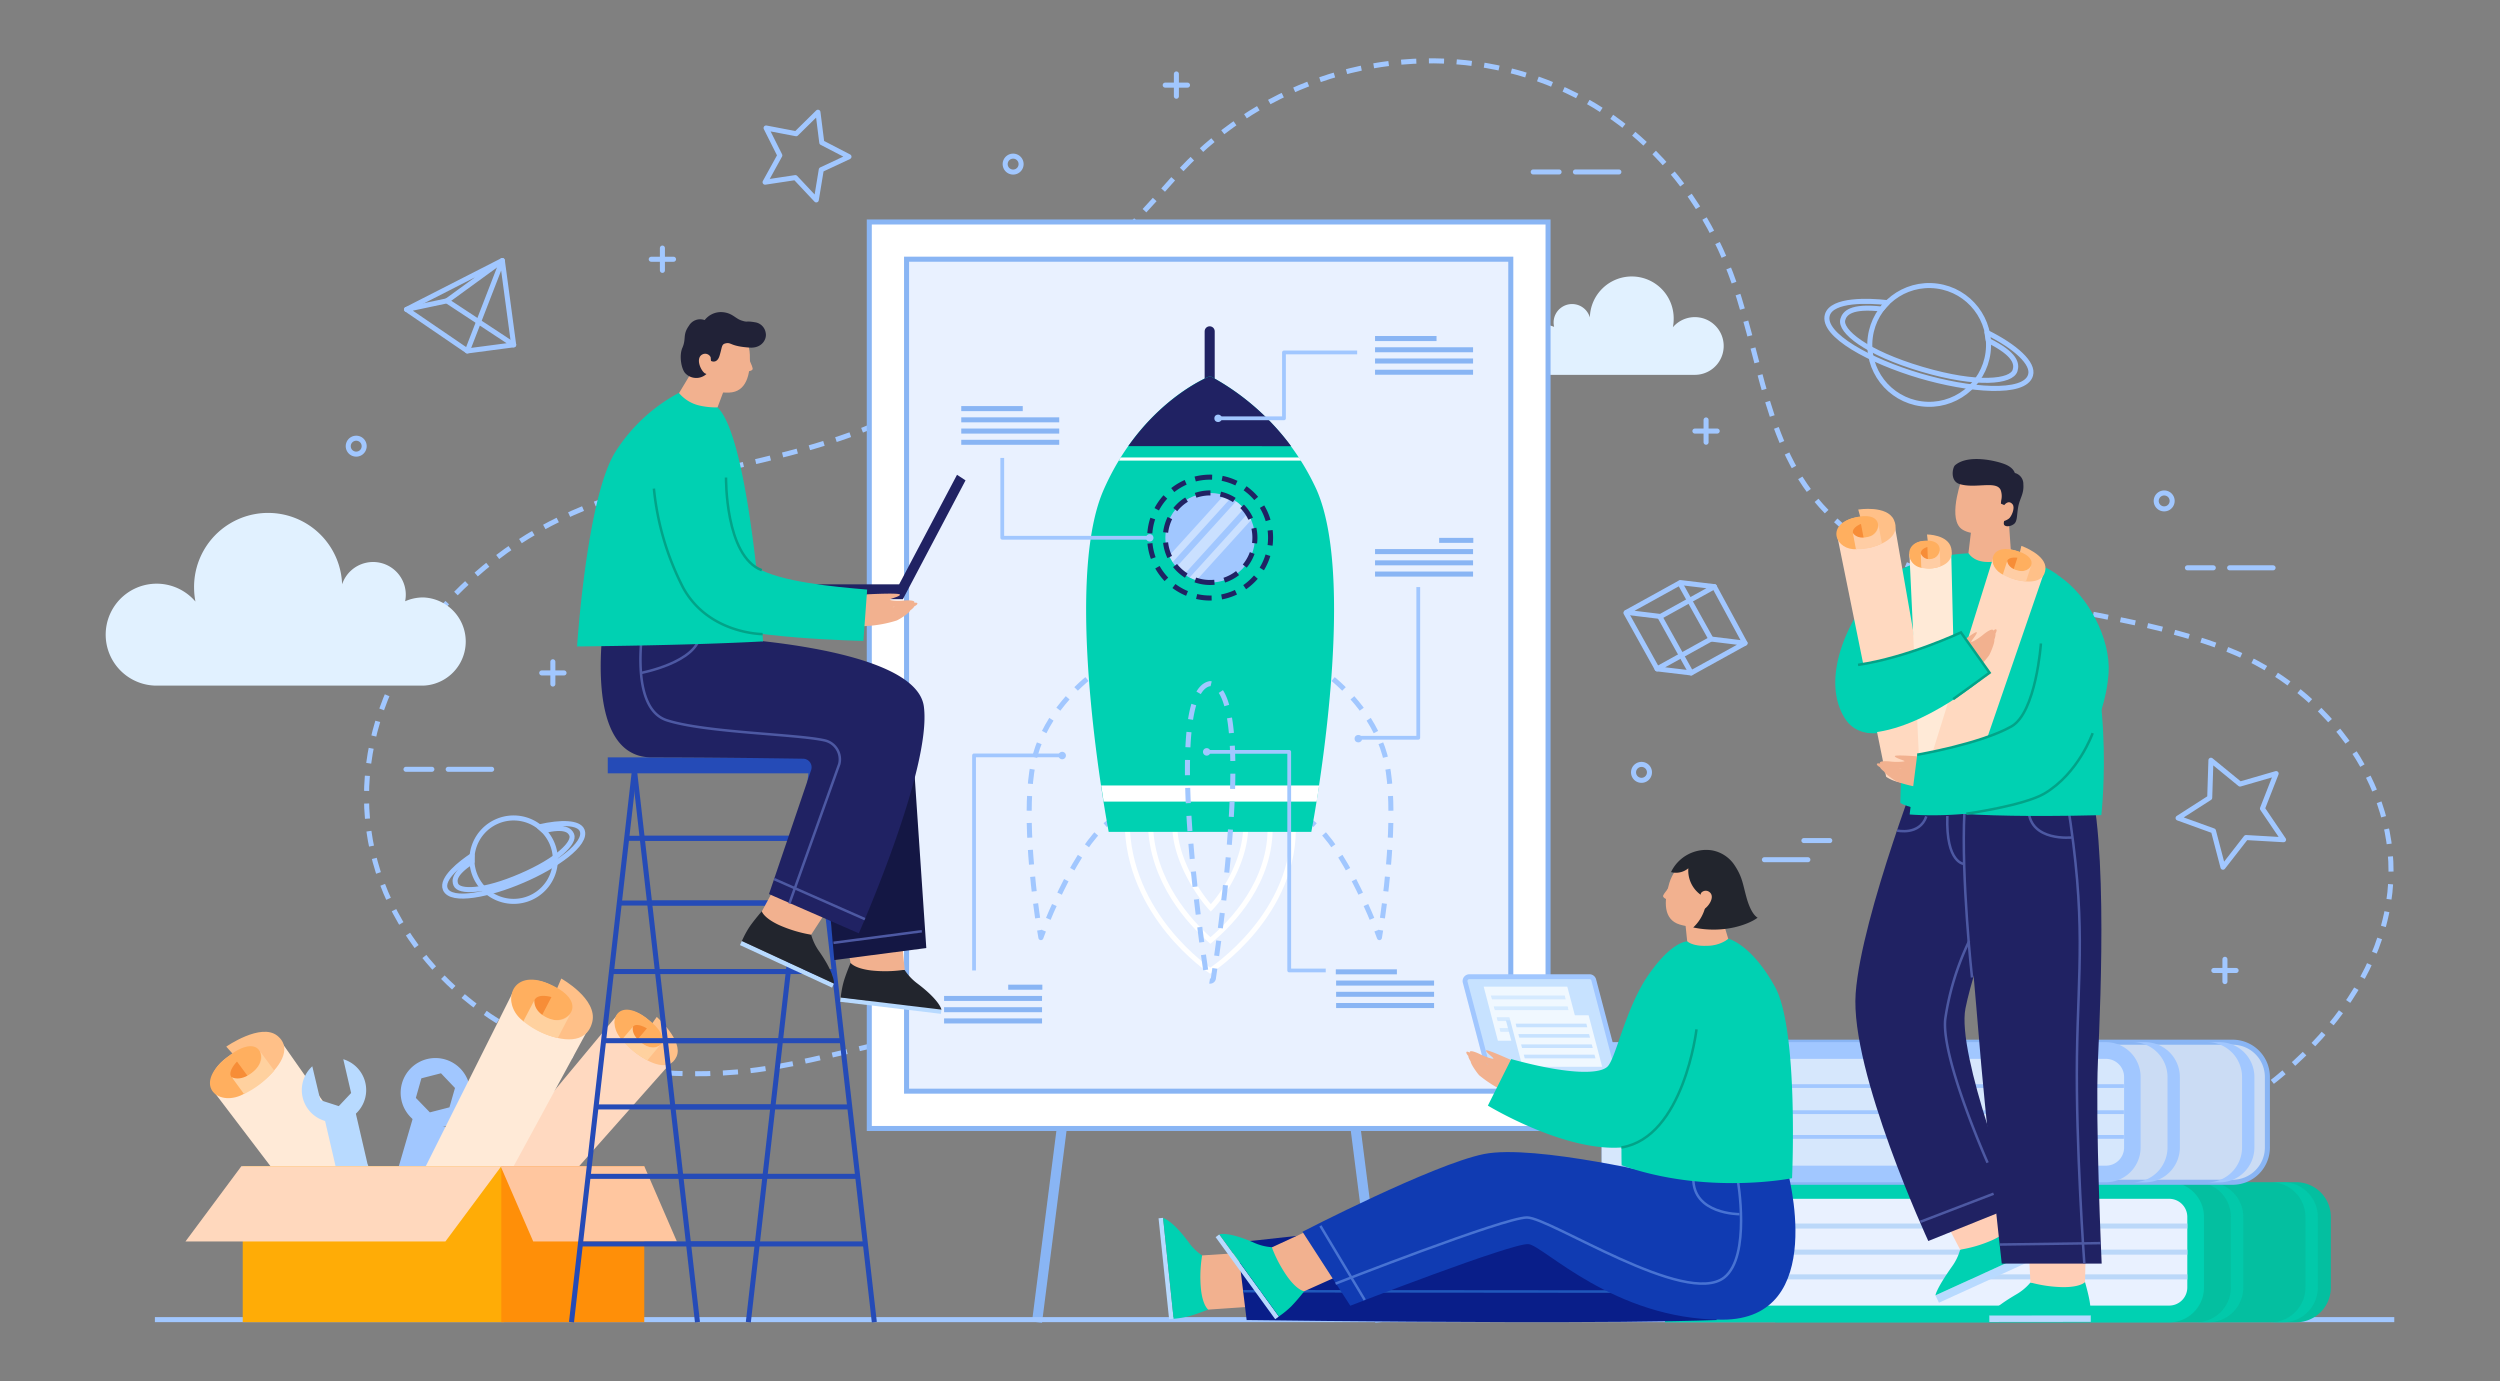 <svg xmlns="http://www.w3.org/2000/svg" xmlns:xlink="http://www.w3.org/1999/xlink" viewBox="0 0 496.33 274.21"><rect x="0" y="0" width="496.33" height="274.21" fill="#808080" stroke="none"/><defs><style>.cls-1,.cls-10,.cls-11,.cls-12,.cls-13,.cls-14,.cls-20,.cls-22,.cls-23,.cls-24,.cls-25,.cls-26,.cls-30,.cls-36,.cls-4,.cls-45,.cls-5,.cls-54,.cls-56,.cls-65,.cls-9{fill:none;}.cls-2{isolation:isolate;}.cls-3{fill:#e1f1ff;}.cls-10,.cls-11,.cls-12,.cls-22,.cls-24,.cls-25,.cls-26,.cls-4,.cls-5,.cls-9{stroke:#a1c7ff;}.cls-10,.cls-11,.cls-12,.cls-13,.cls-22,.cls-23,.cls-24,.cls-26,.cls-4,.cls-5,.cls-9{stroke-linejoin:round;}.cls-5{stroke-dasharray:3.01 2.5;}.cls-16,.cls-6,.cls-7{fill:#fff;}.cls-23,.cls-31,.cls-6,.cls-7,.cls-8{stroke:#89b5f4;}.cls-14,.cls-20,.cls-25,.cls-30,.cls-31,.cls-36,.cls-45,.cls-54,.cls-56,.cls-6,.cls-65,.cls-7,.cls-8{stroke-miterlimit:10;}.cls-13,.cls-6{stroke-width:2px;}.cls-29,.cls-8{fill:#e9f1ff;}.cls-9{stroke-dasharray:2.99 2.49;}.cls-10{stroke-dasharray:2.92 2.43;}.cls-11{stroke-dasharray:2.99 2.49;}.cls-12{stroke-dasharray:2.92 2.43;}.cls-13,.cls-20{stroke:#202263;}.cls-13,.cls-25,.cls-26{stroke-linecap:round;}.cls-14{stroke:#fff;}.cls-15,.cls-28{fill:#00d1b2;}.cls-17{fill:#a1c7ff;}.cls-18{clip-path:url(#clip-path);}.cls-19{opacity:0.44;}.cls-20{stroke-dasharray:3 2;}.cls-21{fill:#202263;}.cls-22{stroke-dasharray:3.03 2.52;}.cls-24{stroke-width:0.75px;}.cls-27{fill:#04bfa0;}.cls-28{opacity:0.55;}.cls-28,.cls-47{mix-blend-mode:multiply;}.cls-30{stroke:#bbd8f9;}.cls-31{fill:#cbdcf4;}.cls-32{fill:#d6e7fc;}.cls-33{fill:#fe881c;}.cls-34{fill:#b8daff;}.cls-35{fill:#ffceb6;}.cls-36{stroke:#4d59a3;}.cls-36,.cls-45,.cls-54,.cls-56{stroke-width:0.5px;}.cls-37,.cls-57{fill:#f2b18f;}.cls-38{fill:#212237;}.cls-39{fill:#ffd9c0;}.cls-40{fill:#ffc088;}.cls-41{fill:#ffaf5f;}.cls-42{fill:#f78d37;}.cls-43{fill:#ffcda4;}.cls-44{fill:#ffead7;}.cls-45{stroke:#02a388;}.cls-46,.cls-47{fill:#c7e2ff;}.cls-48{fill:#f0f8ff;}.cls-49{clip-path:url(#clip-path-2);}.cls-50{opacity:0.35;}.cls-51{fill:#a4d0ff;}.cls-52{clip-path:url(#clip-path-3);}.cls-53{fill:#091e89;}.cls-54{stroke:#2058bc;}.cls-55{fill:#103bb2;}.cls-56{stroke:#4873d3;}.cls-57{fill-rule:evenodd;}.cls-58{fill:#22252d;}.cls-59{fill:#ffd19f;}.cls-60{fill:#6486f2;}.cls-61{fill:#ffac06;}.cls-62{fill:#ff8f08;}.cls-63{fill:#ffd8bd;}.cls-64{fill:#ffc69f;}.cls-65{stroke:#254bb7;}.cls-66{fill:#254bb7;}.cls-67{fill:#141744;}</style><clipPath id="clip-path"><circle class="cls-1" cx="240.25" cy="106.76" r="8.89" transform="translate(-22.55 99.48) rotate(-22.37)"/></clipPath><clipPath id="clip-path-2"><polygon class="cls-1" points="312.89 206.01 298.16 206.01 295.65 196.49 310.38 196.49 312.89 206.01"/></clipPath><clipPath id="clip-path-3"><polygon class="cls-1" points="317.04 211.21 303 211.21 300.61 202.14 314.65 202.14 317.04 211.21"/></clipPath></defs><title>hero-people-3-teal</title><g class="cls-2"><g id="Layer_1" data-name="Layer 1"><path class="cls-3" d="M306.54,64.47a5,5,0,0,1,2,.43,4.14,4.14,0,0,1-.1-.87,3.67,3.67,0,0,1,7.2-1,8.32,8.32,0,0,1,16.64.36,8.22,8.22,0,0,1-.16,1.58,5.73,5.73,0,1,1,4.36,9.45H306.54a5,5,0,1,1,0-9.91Z"/><path class="cls-4" d="M210.14,204.15c-.49-.1-1-.2-1.48-.28"/><path class="cls-5" d="M206.19,203.52c-18.21-1.94-41.44,7.68-59.28,9.26C110.67,216,89.07,199.4,79.54,183.11c-11.93-20.41-8.27-46.84,12.27-66.56,23-22,46.75-20.16,75-29.55C192.2,78.55,213.52,57.45,233,35.4c32.65-37,95.47-30.62,112.27,23.76C351,77.71,352.09,96.09,370,107.54c21.53,13.8,49.09,12.31,72.42,21.48,19.84,7.81,35.29,28.25,31.78,50.21-3.9,24.35-28.57,43.53-50.94,50.15-23.21,6.88-45.11,4.18-68.46,5.19"/><path class="cls-4" d="M353.49,234.62l-1.49.08"/><line class="cls-6" x1="205.88" y1="262.49" x2="211.22" y2="220.7"/><line class="cls-6" x1="274.04" y1="262.49" x2="268.7" y2="220.7"/><rect class="cls-7" x="172.58" y="44.07" width="134.76" height="179.97"/><rect class="cls-8" x="157.37" y="74.07" width="165.17" height="119.96" transform="translate(374.01 -105.91) rotate(90)"/><path class="cls-4" d="M217.73,133.31c.76-.56,1.23-.84,1.23-.84s.2.51.52,1.4"/><path class="cls-9" d="M220.29,136.22c2.51,7.52,7.21,23.89,1.43,26.15s-11.8,15.56-14.08,21.22"/><path class="cls-4" d="M207.18,184.75c-.35.89-.53,1.4-.53,1.4s-.1-.54-.25-1.48"/><path class="cls-10" d="M206,182.27c-1-7-2.7-21.77-.86-30.75,1.79-8.71,8.16-14.76,11.58-17.47"/><path class="cls-4" d="M262.78,133.31c-.77-.56-1.24-.84-1.24-.84s-.19.51-.51,1.4"/><path class="cls-11" d="M260.22,136.22c-2.51,7.52-7.22,23.89-1.43,26.15s11.79,15.56,14.08,21.22"/><path class="cls-4" d="M273.33,184.75l.53,1.4s.1-.54.24-1.48"/><path class="cls-12" d="M274.46,182.27c1-7,2.71-21.77.87-30.75-1.79-8.71-8.17-14.76-11.58-17.47"/><line class="cls-13" x1="240.16" y1="80.94" x2="240.16" y2="65.78"/><path class="cls-14" d="M256.73,163c1,18.5-16.47,29.72-16.47,29.72s-16.5-10.9-16.48-29.72C223.79,154.43,256.27,154.44,256.73,163Z"/><path class="cls-14" d="M240.31,186.72c-4-3.51-11.65-11.67-11.91-23.13,1.21-.9,5.31-2.26,11.68-2.26,6.68,0,10.92,1.47,12.07,2.41C252.5,175,244.51,183.22,240.31,186.72Z"/><path class="cls-14" d="M240.38,180.24c-2.9-3.17-7.32-10.35-7.13-16.67a31.24,31.24,0,0,1,6.75-.67,30.68,30.68,0,0,1,7.31.79C247.46,170.14,243.41,177.07,240.38,180.24Z"/><path class="cls-15" d="M261.39,97.24a48.65,48.65,0,0,0-21.13-22.57c-2.52,1-14.22,6.83-21.15,22.57-8.37,19,1,67.91,1,67.91h40.23S269.76,116.26,261.39,97.24Z"/><path class="cls-16" d="M219.1,159.14h42.3c.16-1,.32-2,.5-3.2H218.61C218.78,157.1,219,158.17,219.1,159.14Z"/><circle class="cls-17" cx="240.25" cy="106.76" r="8.89" transform="translate(-22.55 99.48) rotate(-22.37)"/><g class="cls-18"><g class="cls-19"><rect class="cls-16" x="239.2" y="95.68" width="2.12" height="22.16" transform="translate(133.99 -133.71) rotate(42.2)"/><rect class="cls-16" x="241.67" y="97.78" width="1.37" height="22.16" transform="translate(135.95 -134.58) rotate(42.2)"/><rect class="cls-16" x="237.28" y="93.81" width="1.37" height="22.16" transform="translate(132.14 -132.66) rotate(42.2)"/></g></g><path class="cls-20" d="M240.25,94.73a12,12,0,1,0,12,12A12,12,0,0,0,240.25,94.73Zm0,20.91a8.89,8.89,0,1,1,8.89-8.88A8.89,8.89,0,0,1,240.25,115.64Z"/><path class="cls-21" d="M256.33,88.58a48.83,48.83,0,0,0-16.07-13.91c-2,.83-9.69,4.61-16.26,13.9Z"/><path class="cls-16" d="M222.12,91.45H258.3c-.13-.21-.26-.42-.4-.63H222.5C222.37,91,222.24,91.24,222.12,91.45Z"/><path class="cls-22" d="M240.25,135.72c-8.51,1.41-2.73,44.57-.66,58.41a.66.66,0,0,0,1.32,0C243,180.29,248.77,137.13,240.25,135.72Z"/><line class="cls-23" x1="272.99" y1="67.21" x2="285.2" y2="67.21"/><line class="cls-23" x1="272.99" y1="69.44" x2="292.45" y2="69.44"/><line class="cls-23" x1="272.99" y1="71.67" x2="292.45" y2="71.67"/><line class="cls-23" x1="272.99" y1="73.9" x2="292.45" y2="73.9"/><line class="cls-23" x1="190.84" y1="81.12" x2="203.05" y2="81.12"/><line class="cls-23" x1="190.84" y1="83.35" x2="210.29" y2="83.35"/><line class="cls-23" x1="190.84" y1="85.58" x2="210.29" y2="85.58"/><line class="cls-23" x1="190.84" y1="87.81" x2="210.29" y2="87.81"/><line class="cls-23" x1="285.72" y1="107.28" x2="292.5" y2="107.28"/><line class="cls-23" x1="272.99" y1="109.51" x2="292.45" y2="109.51"/><line class="cls-23" x1="272.99" y1="111.74" x2="292.45" y2="111.74"/><line class="cls-23" x1="272.99" y1="113.97" x2="292.45" y2="113.97"/><line class="cls-23" x1="200.16" y1="195.99" x2="206.94" y2="195.99"/><line class="cls-23" x1="187.43" y1="198.22" x2="206.88" y2="198.22"/><line class="cls-23" x1="187.43" y1="200.46" x2="206.88" y2="200.46"/><line class="cls-23" x1="187.43" y1="202.69" x2="206.88" y2="202.69"/><line class="cls-23" x1="277.33" y1="192.94" x2="265.2" y2="192.94"/><line class="cls-23" x1="284.71" y1="195.17" x2="265.26" y2="195.17"/><line class="cls-23" x1="284.71" y1="197.4" x2="265.26" y2="197.4"/><line class="cls-23" x1="284.71" y1="199.63" x2="265.26" y2="199.63"/><polyline class="cls-24" points="241.83 83.05 254.91 83.05 254.91 69.97 269.44 69.97"/><circle class="cls-17" cx="241.83" cy="83.05" r="0.74"/><polyline class="cls-24" points="228.24 106.76 198.98 106.76 198.98 90.92"/><path class="cls-17" d="M229,106.78a.74.74,0,1,0-.74.74A.74.74,0,0,0,229,106.78Z"/><polyline class="cls-24" points="210.88 149.97 193.38 149.97 193.38 192.67"/><path class="cls-17" d="M211.62,150a.74.74,0,0,0-1.48,0,.74.74,0,1,0,1.48,0Z"/><polyline class="cls-24" points="239.57 149.27 255.95 149.27 255.95 192.67 263.2 192.67"/><path class="cls-17" d="M240.32,149.27a.75.75,0,0,0-.75-.74.74.74,0,0,0-.74.74.75.75,0,0,0,.74.75A.76.76,0,0,0,240.32,149.27Z"/><polyline class="cls-24" points="269.67 146.47 281.57 146.47 281.57 116.55"/><circle class="cls-17" cx="269.67" cy="146.65" r="0.74"/><line class="cls-25" x1="312.77" y1="34.14" x2="321.4" y2="34.14"/><line class="cls-25" x1="350.29" y1="170.68" x2="358.92" y2="170.68"/><line class="cls-25" x1="304.39" y1="34.14" x2="309.53" y2="34.14"/><line class="cls-25" x1="442.65" y1="112.73" x2="451.28" y2="112.73"/><line class="cls-25" x1="434.27" y1="112.73" x2="439.41" y2="112.73"/><line class="cls-25" x1="358.13" y1="166.88" x2="363.27" y2="166.88"/><line class="cls-25" x1="88.98" y1="152.73" x2="97.61" y2="152.73"/><line class="cls-25" x1="80.6" y1="152.73" x2="85.74" y2="152.73"/><path class="cls-25" d="M72.3,88.58A1.58,1.58,0,1,1,70.72,87,1.57,1.57,0,0,1,72.3,88.58Z"/><path class="cls-25" d="M202.72,32.56A1.58,1.58,0,1,1,201.14,31,1.58,1.58,0,0,1,202.72,32.56Z"/><path class="cls-25" d="M431.24,99.44a1.58,1.58,0,1,1-1.58-1.57A1.57,1.57,0,0,1,431.24,99.44Z"/><path class="cls-25" d="M327.47,153.33a1.58,1.58,0,1,1-1.58-1.57A1.57,1.57,0,0,1,327.47,153.33Z"/><line class="cls-25" x1="109.76" y1="131.38" x2="109.76" y2="135.81"/><line class="cls-25" x1="111.98" y1="133.6" x2="107.55" y2="133.6"/><line class="cls-25" x1="233.55" y1="14.68" x2="233.55" y2="19.11"/><line class="cls-25" x1="235.76" y1="16.9" x2="231.33" y2="16.9"/><line class="cls-25" x1="131.51" y1="49.25" x2="131.51" y2="53.68"/><line class="cls-25" x1="133.72" y1="51.47" x2="129.29" y2="51.47"/><line class="cls-25" x1="338.71" y1="83.37" x2="338.71" y2="87.8"/><line class="cls-25" x1="340.92" y1="85.58" x2="336.49" y2="85.58"/><line class="cls-25" x1="441.72" y1="190.45" x2="441.72" y2="194.88"/><line class="cls-25" x1="443.94" y1="192.67" x2="439.51" y2="192.67"/><path class="cls-26" d="M109.58,167.4a8.28,8.28,0,1,1-10.89-4.33A8.28,8.28,0,0,1,109.58,167.4Z"/><path class="cls-26" d="M103.75,174.79c-6.57,2.84-14.18,4.41-15.34,1.74-.9-2.1,3.11-5.22,5.32-6.67l0,1.2c-3.63,2.38-3.58,3.74-3.22,4.58.66,1.53,5.42,1.49,12.89-1.73s10.76-6.66,10.1-8.19c-.37-.85-1.34-1.82-5.55-.81l-.87-.76c4.37-1,7.81-.88,8.48.68C116.69,167.5,110.32,172,103.75,174.79Z"/><circle class="cls-26" cx="383" cy="68.48" r="11.79" transform="translate(265.57 439.41) rotate(-82.57)"/><path class="cls-26" d="M381.15,74.61c-9.78-2.89-19.53-8.11-18.36-12.09.93-3.12,8.16-2.87,11.9-2.44l-1.13,1.27c-6.14-.69-7.34.84-7.7,2.08-.67,2.27,4.57,6.58,15.68,9.87s17.85,2.52,18.52.24c.38-1.26.19-3.2-5.33-5.94L394.47,66c5.73,2.85,9.34,6.16,8.66,8.48C402,78.43,390.93,77.5,381.15,74.61Z"/><polygon class="cls-26" points="346.44 127.69 335.75 133.6 328.99 132.79 339.69 126.87 346.44 127.69"/><polygon class="cls-26" points="340.37 116.47 329.67 122.39 322.91 121.57 333.61 115.66 340.37 116.47"/><line class="cls-26" x1="340.36" y1="116.47" x2="346.44" y2="127.69"/><line class="cls-26" x1="329.56" y1="122.48" x2="335.75" y2="133.6"/><line class="cls-26" x1="322.8" y1="121.67" x2="328.99" y2="132.79"/><line class="cls-26" x1="333.5" y1="115.76" x2="339.69" y2="126.87"/><polygon class="cls-26" points="438.7 158.38 438.94 150.93 444.72 155.66 451.89 153.58 449.17 160.53 453.36 166.71 445.91 166.28 441.33 172.17 439.44 164.95 432.42 162.41 438.7 158.38"/><polygon class="cls-26" points="158.06 26.55 162.39 22.28 163.15 28.31 168.55 31.11 163.05 33.69 162.06 39.69 157.9 35.26 151.89 36.17 154.82 30.85 152.09 25.41 158.06 26.55"/><polygon class="cls-26" points="101.98 68.46 92.78 69.67 80.71 61.43 88.72 59.73 101.98 68.46"/><polyline class="cls-26" points="92.78 69.67 99.73 51.72 101.98 68.46"/><polyline class="cls-26" points="80.71 61.43 99.73 51.72 88.72 59.73"/><path class="cls-3" d="M84,118.61a8.85,8.85,0,0,0-3.57.76A6.49,6.49,0,0,0,67.92,116a14.7,14.7,0,0,0-29.39.64,15.17,15.17,0,0,0,.27,2.79,10.12,10.12,0,1,0-7.69,16.69H84a8.76,8.76,0,0,0,0-17.51Z"/><rect class="cls-17" x="30.75" y="261.49" width="444.59" height="1"/><path class="cls-27" d="M400.6,193.43h14a6.91,6.91,0,0,1,6.91,6.91V303.76a0,0,0,0,1,0,0H393.69a0,0,0,0,1,0,0V200.34A6.91,6.91,0,0,1,400.6,193.43Z" transform="translate(656.18 -158.99) rotate(90)"/><path class="cls-28" d="M453.25,234.7H450.8a6.92,6.92,0,0,1,6.91,6.91v14a6.92,6.92,0,0,1-6.91,6.91h2.45a6.92,6.92,0,0,0,6.91-6.91v-14A6.92,6.92,0,0,0,453.25,234.7Z"/><path class="cls-28" d="M438.45,234.7H436a6.92,6.92,0,0,1,6.91,6.91v14a6.92,6.92,0,0,1-6.91,6.91h2.45a6.92,6.92,0,0,0,6.91-6.91v-14A6.92,6.92,0,0,0,438.45,234.7Z"/><path class="cls-15" d="M377.08,195.09h14A6.91,6.91,0,0,1,398,202V302.1a0,0,0,0,1,0,0H370.16a0,0,0,0,1,0,0V202A6.91,6.91,0,0,1,377.08,195.09Z" transform="translate(632.65 -135.47) rotate(90)"/><path class="cls-29" d="M330.55,238h100.1a3.6,3.6,0,0,1,3.6,3.6v14a3.6,3.6,0,0,1-3.6,3.6H330.55a0,0,0,0,1,0,0V238A0,0,0,0,1,330.55,238Z"/><line class="cls-30" x1="434.25" y1="243.41" x2="337.72" y2="243.41"/><line class="cls-30" x1="434.25" y1="248.59" x2="397.11" y2="248.59"/><line class="cls-30" x1="434.25" y1="253.5" x2="342.37" y2="253.5"/><line class="cls-30" x1="392.1" y1="248.59" x2="354.95" y2="248.59"/><path class="cls-31" d="M388,165.64h14a6.91,6.91,0,0,1,6.91,6.91V276a0,0,0,0,1,0,0H381.1a0,0,0,0,1,0,0V172.55A6.91,6.91,0,0,1,388,165.64Z" transform="translate(615.79 -174.19) rotate(90)"/><path class="cls-17" d="M440.66,206.9h-2.45a6.93,6.93,0,0,1,6.91,6.92v14a6.93,6.93,0,0,1-6.91,6.92h2.45a6.93,6.93,0,0,0,6.91-6.92v-14A6.93,6.93,0,0,0,440.66,206.9Z"/><path class="cls-17" d="M425.85,206.9H423.4a6.94,6.94,0,0,1,6.92,6.92v14a6.94,6.94,0,0,1-6.92,6.92h2.45a6.93,6.93,0,0,0,6.92-6.92v-14A6.93,6.93,0,0,0,425.85,206.9Z"/><path class="cls-17" d="M364.48,167.29h14a6.91,6.91,0,0,1,6.91,6.91v100.1a0,0,0,0,1,0,0H357.57a0,0,0,0,1,0,0V174.21A6.91,6.91,0,0,1,364.48,167.29Z" transform="translate(592.27 -150.67) rotate(90)"/><path class="cls-32" d="M318,210.22h100.1a3.6,3.6,0,0,1,3.6,3.6v14a3.6,3.6,0,0,1-3.6,3.6H318a0,0,0,0,1,0,0V210.22A0,0,0,0,1,318,210.22Z"/><line class="cls-24" x1="421.66" y1="215.62" x2="325.12" y2="215.62"/><line class="cls-24" x1="421.66" y1="220.8" x2="384.51" y2="220.8"/><line class="cls-24" x1="421.66" y1="225.71" x2="329.77" y2="225.71"/><line class="cls-24" x1="379.5" y1="220.8" x2="342.36" y2="220.8"/><path class="cls-33" d="M404.27,251.79a.08.08,0,0,0,0-.15.08.08,0,0,0,0,.15Z"/><polygon class="cls-34" points="384.94 258.63 403.27 250.28 402.58 248.82 384.25 257.17 384.94 258.63"/><path class="cls-15" d="M397.21,243.87l1.75-.35s1.55,1.8,2.44,3.14a10.8,10.8,0,0,1,1.18,2.16l-18.33,8.35s.07-1.17,3.28-5.72a10.47,10.47,0,0,0,1.62-3.35Z"/><path class="cls-35" d="M396.32,237.34l2.64,6.18s-.34,1.28-3.46,2.7a26.17,26.17,0,0,1-6.35,1.88l-4.9-9.42"/><rect class="cls-34" x="394.93" y="261.15" width="20.14" height="1.33" transform="translate(810.29 523.17) rotate(179.94)"/><path class="cls-15" d="M412.2,254.13l1.74.41s.67,2.28.93,3.86a15.26,15.26,0,0,1,.2,2.74l-20.14,0s.52-1.32,5.33-4.14a10.45,10.45,0,0,0,2.85-2.38Z"/><path class="cls-35" d="M414.1,247.82l-.16,6.72s-.84,1-4.26,1a26.25,26.25,0,0,1-6.57-.93l-.56-10.6"/><path class="cls-21" d="M382.41,148.82s-12.86,32.86-14,48.39,14.42,49.17,14.42,49.17l17.38-7s-11.83-30-10-39.2,9.61-29.58,9.61-29.58l2.22-24.4"/><path class="cls-21" d="M413.44,151c5.29,10,3.61,47.33,3.07,59.56s.74,40.3.74,40.3H397.41s-3.4-30.38-4.6-45.65c-1.05-13.28-3.62-36.17-2-51.44"/><path class="cls-36" d="M410.44,159.25c3.8,23.73,2.14,33,1.9,50.56s1.46,41,1.46,41"/><line class="cls-36" x1="397.06" y1="247.08" x2="417.02" y2="246.8"/><path class="cls-36" d="M402.73,160.85c.33,6.33,8.66,5.41,8.66,5.41"/><path class="cls-36" d="M390,161.24c-.66,13.06,1.51,32.82,1.51,32.82"/><path class="cls-36" d="M386.61,162c-.32,9.48,3.38,9.54,3.38,9.54"/><path class="cls-36" d="M382.44,162.08c-1.34,3.86-5.83,2.81-5.83,2.81"/><path class="cls-36" d="M390.93,186.85a53.39,53.39,0,0,0-4.73,15.42c-.88,7.71,8.4,28.56,8.4,28.56"/><line class="cls-36" x1="381.27" y1="242.56" x2="395.79" y2="236.99"/><path class="cls-37" d="M389.66,94.6s-2.93,7.61-.52,10.16c1.25,1.32,5,1.63,6.66.38,1.22-.93,3.11-6.79,2.46-7.84C395.76,93.3,389.66,94.6,389.66,94.6Z"/><path class="cls-37" d="M398.73,102.4l.57,8a5.68,5.68,0,0,1-8.52-.45l.63-5.2Z"/><path class="cls-38" d="M400.7,100.53c.32-1.63,1.15-2.51,1-4.4A2.24,2.24,0,0,0,400,93.9s-.21-1-1.85-1.69-7.37-2.11-10,.15c-.51.43-1.05,3.11.86,3.73,3.14,1,7.39-.77,8.2,1.23a3.59,3.59,0,0,1,.1,2,6.58,6.58,0,0,0-.06.67l1,.43c1.22.51-.74,2.86-.39,3.72.19.46,1.18.47,1.94-.08S400.36,102.31,400.7,100.53Z"/><path class="cls-37" d="M397.65,100.62c.75-1.17,1.47-1.06,1.91-.5.58.75-.28,2.51-.73,2.84-.91.66-1.69.68-1.84-.1"/><path class="cls-15" d="M399.32,110.28a8.45,8.45,0,0,1-4.67,1.29c-2.9,0-3.81-1.72-3.81-1.72s-11.47.3-17.21,5.81c-6.27,6-12.38,18.59-7.49,26.75s18.59-2,18.59-2"/><path class="cls-15" d="M387,112.12c-8.87-2.48-9.73,47.29-9.73,47.29,5.74,3.56,39.91,2.41,39.91,2.41s3.35-28.94-7.22-46.16c-2.06-3.36-10.63-5.38-10.63-5.38S393.2,113.85,387,112.12Z"/><path class="cls-39" d="M364.75,106.4l11.4-2.18,8.38,48s-.85,2.29-4.41,3a7.14,7.14,0,0,1-5.66-1Z"/><path class="cls-40" d="M368.92,101.16s5.74-.93,7.09,2.07-1.76,4.72-4.38,5.39-7.61.45-6.7-3.18c.79-3.2,6.08-3.22,7.28-2.34s1.34,3-2.09,3.49-2.18-2.43-.41-2.55"/><path class="cls-41" d="M368,106.06s1.14,1.45,3.41.36,2.37-5.14-3.37-3.63-3.48,6.54.56,6.24Z"/><path class="cls-42" d="M370,106.84l-.54-2.83s-1.73.65-1.6,1.69C368,107,370,106.84,370,106.84Z"/><path class="cls-43" d="M367.85,105.8l.61,3.24a11.35,11.35,0,0,0,5.17-1.13l-.7-3.69a2.37,2.37,0,0,1-2.08,2.37C368.61,107.17,367.85,105.8,367.85,105.8Z"/><path class="cls-44" d="M379.08,110l8.3-.32,1,41.74a3.85,3.85,0,0,1-3.44,1.92,4.79,4.79,0,0,1-3.9-1.64Z"/><path class="cls-40" d="M382.57,106.11s4.17,0,4.81,2.71-1.73,3.75-3.65,4-5.45-.64-4.43-3.59c.9-2.6,4.64-1.91,5.4-1s.65,2.72-1.83,2.67-1.3-2.35,0-2.21"/><path class="cls-41" d="M381.45,110.14a1.8,1.8,0,0,0,2.38.76c1.72-.62,2.2-4-2-3.52s-3.14,5.07-.24,5.35Z"/><path class="cls-42" d="M382.74,111.06l-.09-2.47s-1.3.33-1.31,1.22C381.33,110.92,382.74,111.06,382.74,111.06Z"/><path class="cls-43" d="M381.34,109.9l.1,2.82a6.86,6.86,0,0,0,3.78-.26l-.12-3.22a1.87,1.87,0,0,1-1.71,1.73A1.78,1.78,0,0,1,381.34,109.9Z"/><path class="cls-39" d="M395.78,110.5l10,3.26L392.2,153.24s-1.65,1.35-4.77.33a6.62,6.62,0,0,1-4.07-3.21Z"/><path class="cls-40" d="M401.31,108.37s5,1.77,4.78,4.59-3.4,2.77-5.77,2.15-6.26-2.92-4-5.25c2-2,6.21.2,6.79,1.38s-.19,2.82-3.13,1.71-.72-2.75.74-2.08"/><path class="cls-41" d="M398.54,111.66s.3,1.57,2.57,1.73,4.06-2.82-1.16-4.16-5.53,3.4-2.18,4.91Z"/><path class="cls-42" d="M399.76,113.07l.76-2.34s-1.66-.26-2,.58C398.13,112.34,399.76,113.07,399.76,113.07Z"/><path class="cls-43" d="M398.5,111.39l-.88,2.68a10.84,10.84,0,0,0,4.6,1.37l1-3.06s-.62,1.41-2.65.88S398.5,111.39,398.5,111.39Z"/><path class="cls-37" d="M386.72,129.52c1.09-.86,5.49-4.3,5.71-4s-1.25,1.83-1.06,1.92,1.6-.8,2.29-1.38,1.7-1.26,2-1c.5.46-2.93,3.27-2.93,3.27s3.12-3.72,3.58-3.38c.65.49-2.8,4.3-2.79,4.55,0,0,2.08-4.13,2.57-3.77s-1.28,4.1-2.16,5c.59-.84,1.59-4.08,1.95-3.82s-.77,2.89-1,3.23a24.12,24.12,0,0,1-4.56,4.56"/><path class="cls-15" d="M367.43,132.15c7.55-.16,21.88-6.56,21.88-6.56l5.68,8s-12.9,11.41-24.25,11.93Z"/><path class="cls-45" d="M387.76,138.8l7.23-5.24-5.68-8s-10.62,5-20.43,6.44"/><path class="cls-37" d="M383.84,150.42c-1.38-.14-7.65-.67-7.66-.3s2,.87,1.92,1-1.77.19-2.67.08-2.11-.14-2.2.2c-.17.65,4.24,1.17,4.24,1.17-.05.2-4.64-1.44-4.84-.91-.29.77,4.68,2.11,4.8,2.33,0,0-4-2.36-4.19-1.79s3.29,2.76,4.49,3c-1-.39-3.55-2.58-3.7-2.17s2.2,2,2.61,2.17a25,25,0,0,0,6.63,1.35"/><path class="cls-15" d="M405.19,157.87c6.48-3.8,12.73-14,13.43-24.27.45-6.74-4.06-15.39-9.84-19.24"/><path class="cls-15" d="M398.37,144.72a83.94,83.94,0,0,1-17.74,5.12l-1.51,11.86c4.85.38,17.79.45,26.75-4.17"/><path class="cls-45" d="M390.37,161.55s11.41-1.6,15.5-4c6.79-4,9.59-12,9.59-12"/><path class="cls-45" d="M380.63,149.84s12.48-2.12,18.69-5.61c4.91-2.77,5.87-16.48,5.87-16.48"/><path class="cls-17" d="M296.66,214.88a1.35,1.35,0,0,1-1.3-1l-4.94-18.77a1.35,1.35,0,0,1,1.3-1.69h23.85a1.35,1.35,0,0,1,1.3,1l4.94,18.76a1.34,1.34,0,0,1-1.3,1.69Z"/><path class="cls-46" d="M320.51,213.92H296.66a.37.37,0,0,1-.36-.29l-4.95-18.76a.38.38,0,0,1,.37-.48h23.85a.38.38,0,0,1,.37.28l4.94,18.77A.39.39,0,0,1,320.51,213.92Z"/><polygon class="cls-47" points="313.36 207.66 296.76 207.66 293.93 196.93 310.54 196.93 313.36 207.66"/><polygon class="cls-48" points="313.99 206.62 297.38 206.62 294.56 195.89 311.16 195.89 313.99 206.62"/><g class="cls-49"><g class="cls-50"><rect class="cls-51" x="294.04" y="197.64" width="21.52" height="0.76"/><rect class="cls-51" x="294.04" y="199.79" width="21.52" height="0.76"/><rect class="cls-51" x="294.04" y="201.95" width="21.52" height="0.76"/><rect class="cls-51" x="294.04" y="204.1" width="21.52" height="0.76"/></g></g><polygon class="cls-47" points="317.49 212.78 301.67 212.78 298.97 202.56 314.8 202.56 317.49 212.78"/><polygon class="cls-48" points="318.08 211.79 302.26 211.79 299.57 201.56 315.39 201.56 318.08 211.79"/><g class="cls-52"><rect class="cls-46" x="299.07" y="203.23" width="20.51" height="0.72"/><rect class="cls-46" x="299.07" y="205.29" width="20.51" height="0.72"/><rect class="cls-46" x="299.07" y="207.34" width="20.51" height="0.72"/><rect class="cls-46" x="299.07" y="209.39" width="20.51" height="0.72"/></g><rect class="cls-34" x="221.44" y="251.4" width="20.14" height="0.9" transform="translate(5.1 508.29) rotate(-95.97)"/><path class="cls-15" d="M240.11,258.2l-.23,1.78s-2.2.89-3.75,1.31a18.58,18.58,0,0,1-3.13.53l-2.09-20s1.79.34,5.09,4.83a10.55,10.55,0,0,0,2.66,2.6Z"/><path class="cls-37" d="M254.48,259l-14.6,1s-1.11-.74-1.46-4.14a26,26,0,0,1,.24-6.62l14.58-.95"/><path class="cls-53" d="M340.81,262.07c-9.93.36-25.9.45-41.84.41-25.77-.05-51.47-.41-51.47-.41l-1.88-15.42s24.27-2.48,47.6-5.72c22.94-3.18,45.2,1.51,45.2,1.51"/><line class="cls-54" x1="246.8" y1="256.35" x2="325.58" y2="256.42"/><rect class="cls-34" x="237.56" y="253.05" width="20.14" height="0.9" transform="translate(187.96 602.81) rotate(-125.98)"/><path class="cls-15" d="M258.25,254.7l.69,1.65a38.89,38.89,0,0,1-2.58,3,18.68,18.68,0,0,1-2.45,2l-11.83-16.3s1.72-.6,6.82,1.64a10.31,10.31,0,0,0,3.6.92Z"/><path class="cls-37" d="M268.06,252.26l-9.12,4.09s-1.32-.08-3.33-2.85a26.37,26.37,0,0,1-3.11-5.86l14.55-6.71"/><path class="cls-55" d="M354.77,232s8.54,30-12.85,30S306.5,247.37,303.48,247s-35.4,12.23-35.4,12.23l-9.5-14.69s25.9-13.36,36-15.42,37.33,4.59,37.33,4.59"/><path class="cls-56" d="M345,234.26s2.65,15.12-2.67,19.35c-7.57,6-34.64-11.9-39.18-11.9s-38,13.13-38,13.13"/><path class="cls-56" d="M336.18,233.91c-.11,7.19,9.16,7.14,9.16,7.14"/><line class="cls-56" x1="262.14" y1="243.37" x2="270.94" y2="258.08"/><path class="cls-57" d="M331.41,175.32c-1.15,3.77-1.13,7.26,2.07,8.23s7.87.67,9.52-4.71c1.16-3.78-.52-7.63-3.72-8.6S332.56,171.54,331.41,175.32Z"/><path class="cls-57" d="M335,187.25a9.49,9.49,0,0,0,4.6.63c2.93-.38,3.51-1.5,3.51-1.5l-2.42-8.1-6.42,1.91Z"/><path class="cls-57" d="M332.12,175.3s-2,2.19-1.95,2.63,1.18.8,1.18.8"/><path class="cls-58" d="M331.75,173.15s0,0,0,0Z"/><path class="cls-58" d="M338.68,178.24a5.93,5.93,0,0,1-3.49-5.86,3.83,3.83,0,0,1-3.44.76,7.75,7.75,0,0,1,8-4.34,6.8,6.8,0,0,1,4.55,2.88c1.65,2.45,1.68,3.81,2.46,6.58.28,1,1,3.22,2.18,3.93-1.52,1.18-6.49,3.27-12.78,1.94a8.32,8.32,0,0,0,2.61-6.83"/><path class="cls-37" d="M337.72,177.28a1.19,1.19,0,0,1,1.72-.13c1.17,1-.46,3.17-1.42,3.49s-1.21-.75-1.21-.75"/><path class="cls-37" d="M302.14,211.43c-1.25-.6-7-3.23-7.11-2.88s1.63,1.51,1.46,1.63-1.73-.42-2.54-.83-1.93-.85-2.13-.56c-.39.56,3.59,2.54,3.59,2.54-.12.17-3.88-2.93-4.25-2.5-.53.62,3.69,3.57,3.73,3.82,0,0-2.95-3.57-3.34-3.11s2.16,3.71,3.21,4.36c-.76-.69-2.47-3.63-2.75-3.29s1.39,2.64,1.72,2.92a24.87,24.87,0,0,0,5.78,3.52"/><path class="cls-15" d="M336,209.48s-3,16.61-12.53,18.15c-11.61,1.88-28.08-8.13-28.08-8.13l4.63-9.24c10.86,3,17.36,3.1,19.08,1.53s3.57-11.67,8.26-18.37S335,186.9,335,186.9s1,1,3.84.87a7.17,7.17,0,0,0,4.33-1.39s4.56,1.06,9.25,9.6,3.36,37.93,3.36,37.93-16.9,3.43-33.84-2.57c0,0-.6-27.66,3.47-33.77"/><path class="cls-45" d="M321.9,227.81c12.39-2,14.91-23.45,14.91-23.45"/><path class="cls-39" d="M122.7,201.32l10.9,9.21L99.48,249s-2.59.65-6-2.23-3.64-5.91-3.64-5.91Z"/><path class="cls-40" d="M130.39,201.89s5.35,4.75,3.92,7.89-5.33,1.33-8-.68-6.45-6.78-2.69-8.22c3.29-1.27,7.53,3.62,7.75,5.29s-1.43,3.13-4.57.26.28-3.56,1.79-2"/><path class="cls-41" d="M125.61,204.16s-.3,2,2.41,3.39,6.17-1,.34-5.42-8.22.89-4.75,4.45Z"/><path class="cls-42" d="M126.5,206.45l1.93-2.28s-1.93-1.2-2.69-.42C124.81,204.71,126.5,206.45,126.5,206.45Z"/><path class="cls-59" d="M125.67,203.82l-2.21,2.6a16.36,16.36,0,0,0,5.06,4.09l2.51-3s-1.35,1.28-3.62-.44S125.67,203.82,125.67,203.82Z"/><path class="cls-44" d="M42.3,216.53l13.43-9.86,28.61,40.81s.08,3.2-4.11,6.28-7.77,2.44-7.77,2.44Z"/><path class="cls-40" d="M44.92,207.79s6.86-4.78,10.13-2.17.17,6.59-2.83,9-9.48,5.43-10.19.64c-.63-4.21,6.1-7.64,8.09-7.39s3.27,2.6-.86,5.37-4-1.4-1.85-2.67"/><path class="cls-41" d="M46.32,214s2.2.94,4.54-1.78.39-7.47-6.17-2-1.07,9.8,3.93,6.84Z"/><path class="cls-42" d="M49.2,213.67l-2.15-2.92s-1.87,1.88-1.16,3C46.76,215.11,49.2,213.67,49.2,213.67Z"/><path class="cls-59" d="M46,213.84l2.45,3.36a18.5,18.5,0,0,0,6-4.65l-2.8-3.8s1.13,2-1.43,4.07S46,213.84,46,213.84Z"/><path class="cls-34" d="M68.15,210.28,69.71,217l-2.45,2.6-3.66-1.18L62,211.69a6.39,6.39,0,1,0,6.12-1.41Z"/><rect class="cls-34" x="67.41" y="221.15" width="6.28" height="26.78" transform="translate(-51.18 22.01) rotate(-13.06)"/><path class="cls-60" d="M73.14,245.68a6.38,6.38,0,1,0,7.65,4.77A6.37,6.37,0,0,0,73.14,245.68Zm5,7.29-2.71,2.53-3.54-1.08L71,250.81l2.7-2.52,3.54,1.07Z"/><path class="cls-60" d="M70.69,259.67l2.06-7.21,3.68-1.17,2.85,3-2.07,7.22a6.9,6.9,0,1,0-6.52-1.87Z"/><rect class="cls-17" x="66.67" y="232.08" width="28.95" height="6.79" transform="matrix(0.28, -0.96, 0.96, 0.28, -167.57, 248.68)"/><path class="cls-17" d="M84.55,223.59a6.9,6.9,0,1,0-4.74-8.53A6.9,6.9,0,0,0,84.55,223.59Zm-.89-9.51,3.89-1L90.33,216l-1.1,3.84-3.89,1-2.78-2.87Z"/><path class="cls-44" d="M102.07,196.48l14.79,7.68-27.19,50s-3,1.82-7.62-.58a10.18,10.18,0,0,1-5.45-6.21Z"/><path class="cls-40" d="M111.43,194.27s7.3,4.07,6.15,8.65-6.18,3.76-9.73,2.18-9-6.26-4.73-9.55c3.74-2.89,9.72,1.78,10.29,3.84s-1.16,4.59-5.45,2.09-.31-4.69,1.79-3.25"/><path class="cls-41" d="M106.08,199s0,2.65,3.52,3.44,7.25-3.69-.57-7.1-9.74,4.29-4.91,7.55Z"/><path class="cls-42" d="M107.57,201.62l1.91-3.67s-2.54-.8-3.31.49C105.22,200,107.57,201.62,107.57,201.62Z"/><path class="cls-59" d="M106.1,198.56l-2.2,4.2a16.16,16.16,0,0,0,6.84,3.32l2.49-4.78s-1.41,2.16-4.45.82S106.1,198.56,106.1,198.56Z"/><rect class="cls-61" x="48.19" y="231.53" width="51.86" height="30.96"/><rect class="cls-62" x="99.53" y="231.53" width="28.38" height="30.96"/><polygon class="cls-63" points="88.43 246.47 36.82 246.47 47.92 231.53 99.53 231.53 88.43 246.47"/><polygon class="cls-64" points="105.86 246.47 134.38 246.47 127.91 231.53 99.39 231.53 105.86 246.47"/><line class="cls-65" x1="148.57" y1="262.49" x2="161.07" y2="152.9"/><line class="cls-65" x1="113.46" y1="262.49" x2="125.96" y2="152.9"/><line class="cls-65" x1="115.39" y1="246.96" x2="150.34" y2="246.96"/><line class="cls-65" x1="116.99" y1="233.54" x2="151.87" y2="233.54"/><line class="cls-65" x1="118.34" y1="219.76" x2="153.15" y2="219.76"/><line class="cls-65" x1="119.83" y1="206.61" x2="154.57" y2="206.61"/><line class="cls-65" x1="121.4" y1="192.88" x2="156.35" y2="192.88"/><line class="cls-65" x1="122.95" y1="179.28" x2="157.7" y2="179.28"/><line class="cls-65" x1="124.66" y1="166.43" x2="159.53" y2="166.43"/><line class="cls-65" x1="138.47" y1="262.49" x2="125.96" y2="152.9"/><line class="cls-65" x1="173.58" y1="262.49" x2="161.07" y2="152.9"/><line class="cls-65" x1="171.65" y1="246.96" x2="136.7" y2="246.96"/><line class="cls-65" x1="170.05" y1="233.54" x2="135.17" y2="233.54"/><line class="cls-65" x1="168.7" y1="219.76" x2="133.89" y2="219.76"/><line class="cls-65" x1="167.2" y1="206.61" x2="132.46" y2="206.61"/><line class="cls-65" x1="165.64" y1="192.88" x2="130.69" y2="192.88"/><line class="cls-65" x1="164.08" y1="179.28" x2="129.34" y2="179.28"/><line class="cls-65" x1="162.37" y1="166.43" x2="127.51" y2="166.43"/><rect class="cls-66" x="120.66" y="150.36" width="45.26" height="3.17"/><polygon class="cls-21" points="191.69 95.37 179.25 118.96 146.38 118.96 146.38 116.01 178.51 116.01 190 94.26 191.69 95.37"/><path class="cls-57" d="M148.87,70.44c.17,4-.72,7.36-4.09,7.5s-7.84-1.32-8.1-7c-.18-4,2.42-7.31,5.79-7.45S148.7,66.47,148.87,70.44Z"/><path class="cls-57" d="M142.35,81.16a11.65,11.65,0,0,1-4.56-.8c-2.77-1.11-3.12-2.09-3.12-2.09L139.05,71l5.79,3.48Z"/><path class="cls-57" d="M148.18,70.24s1.37,2.63,1.24,3.06-1.36.48-1.36.48"/><path class="cls-38" d="M140.27,70.78c.52,1,2,1.69,2.57-.11s.35-2.32,1.26-2.51c1.15-.24.83.6,4.76.85,2.34.16,3.42-1.62,3.16-2.9A2.5,2.5,0,0,0,150,64c-2.09-.37-1.42.07-2.76-.36s-1.87-1.58-4-1.68a4.11,4.11,0,0,0-3.34,1.59,2.57,2.57,0,0,0-3.12,1.12c-1.3,1.8-.5,2.55-1.3,4.37-.7,1.59-.2,4.3.6,5.09a3,3,0,0,0,4.22.08s-2.16-3.62-.58-3.51"/><path class="cls-37" d="M141.09,70.93a1.2,1.2,0,0,0-1.65-.56c-1.4.73-.34,3.2.51,3.75a1,1,0,0,0,1.37-.42"/><rect class="cls-34" x="166.79" y="199.19" width="20.14" height="0.9" transform="translate(25 -19.62) rotate(6.83)"/><path class="cls-58" d="M170.64,191l-1.78.2s-.93,2.18-1.37,3.72a19.29,19.29,0,0,0-.58,3.12l20,2.4s-.31-1.8-4.75-5.16a10.62,10.62,0,0,1-2.56-2.7Z"/><path class="cls-37" d="M166.29,177.36l2.57,13.79s.72,1.11,4.12,1.52a26,26,0,0,0,6.62-.14L178,175"/><polyline class="cls-67" points="180.76 141.81 183.9 188.22 165.63 190.6 161.99 149.56"/><line class="cls-36" x1="165.47" y1="187.18" x2="183.01" y2="184.88"/><rect class="cls-34" x="146.17" y="191" width="20.14" height="0.9" transform="translate(94.71 -47.88) rotate(24.8)"/><path class="cls-58" d="M153,181.27l-1.75-.36s-1.56,1.79-2.46,3.12a18.66,18.66,0,0,0-1.5,2.79l18.28,8.45s.25-1.81-2.93-6.38a10.38,10.38,0,0,1-1.6-3.35Z"/><path class="cls-37" d="M153.93,176l-2.68,4.94s.34,1.28,3.44,2.72a26.52,26.52,0,0,0,6.35,1.91l5.49-8.44"/><path class="cls-21" d="M120.32,120.23s-5.63,30.13,9.06,30.13c11.48,0,24.8.19,30.08.27a1.7,1.7,0,0,1,1.58,2.24l-8.37,24.63,17.83,7.79s14.53-32.71,12.92-45S141,126.46,141,126.46l-4.22-8"/><path class="cls-36" d="M127.73,124s-3,16.53,4.66,19,25.91,2.74,31.36,4a3.85,3.85,0,0,1,2.88,4.67l-9.91,27.7"/><path class="cls-36" d="M139,126.08c-.72,5.47-11.78,7.53-11.78,7.53"/><line class="cls-36" x1="153.69" y1="174.53" x2="171.71" y2="182.48"/><path class="cls-37" d="M171,118.06c1.39-.09,7.67-.41,7.67,0s-2.07.8-2,1,1.77.25,2.67.17,2.11-.07,2.19.28c.15.66-4.28,1-4.28,1,0,.2,4.69-1.28,4.87-.74.26.77-4.75,1.94-4.88,2.15,0,0,4.06-2.21,4.26-1.64s-3.39,2.65-4.6,2.85c1-.35,3.64-2.45,3.78-2s-2.28,1.94-2.69,2.07a24.71,24.71,0,0,1-6.67,1.12"/><path class="cls-15" d="M143.57,91.79c0,13.34,1.92,18,6.59,20.87s15.47,3.84,22,4.39l-.75,10.19s-24.86-.5-31.22-4-7.34-22.56-7.34-22.56"/><path class="cls-15" d="M142.48,80.91c6.41,6.25,9,46.43,9,46.43-15.37.83-36.91,1-36.91,1s1.89-29.43,7.56-38.56A33.7,33.7,0,0,1,134.78,78a7.44,7.44,0,0,0,3.79,2.44,14.47,14.47,0,0,0,3.91.44"/><path class="cls-45" d="M151.23,113.21c-7.3-2.83-7.09-18.4-7.09-18.4"/><path class="cls-45" d="M151.41,125.89s-10.79,0-15.82-9.28A54.76,54.76,0,0,1,129.82,97"/></g></g></svg>